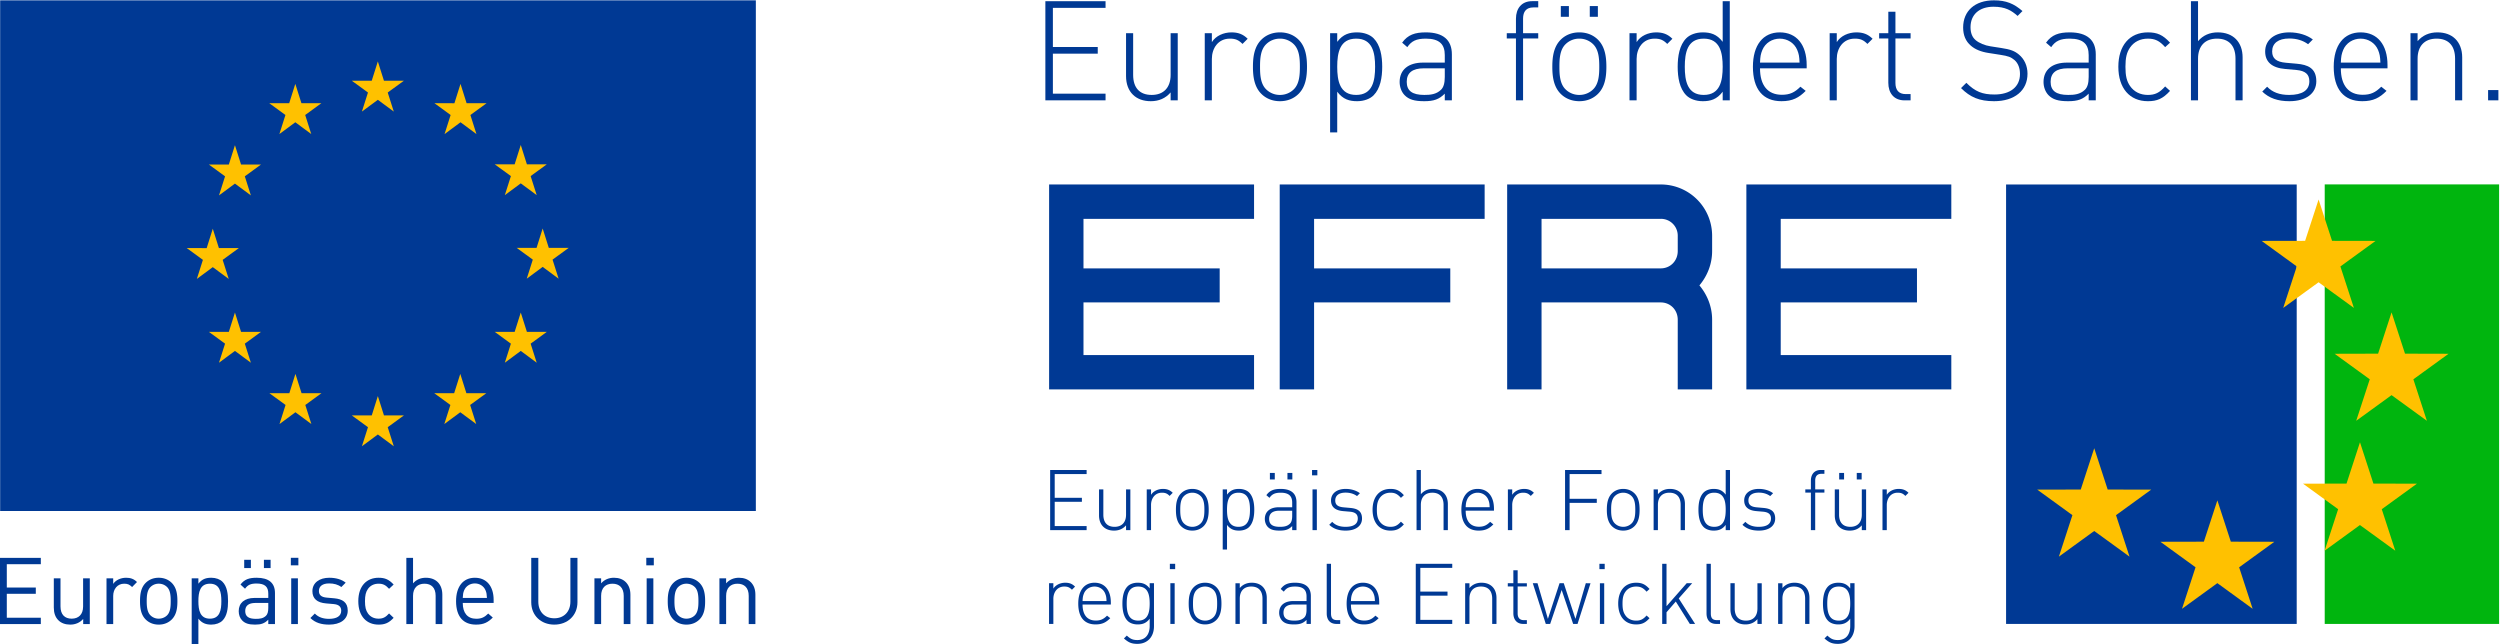 <svg xmlns="http://www.w3.org/2000/svg" xml:space="preserve" id="svg254" width="428.495" height="110.438" viewBox="0 0 428.495 110.438"><defs id="defs258"><clipPath id="clipPath294" clipPathUnits="userSpaceOnUse"><path id="path292" d="M0 255.12h595.28V0H0Z"/></clipPath></defs><g id="g262" transform="matrix(1.333 0 0 -1.333 -182.669 224)"><path id="path264" d="M435.95 87.817h22.423v56.518H435.95Z" style="fill:#00b50e;fill-opacity:1;fill-rule:nonzero;stroke:none"/><path id="path266" d="M394.979 87.817h37.369v56.503h-37.369Z" style="fill:#003994;fill-opacity:1;fill-rule:nonzero;stroke:none"/><g id="g268" transform="translate(436.892 137.076)"><path id="path270" d="m0 0-1.73 5.313L-3.463 0l-5.592-.01 4.52-3.282-1.744-5.335 4.548 3.298 4.54-3.298-1.736 5.334L5.596-.01Z" style="fill:#ffc100;fill-opacity:1;fill-rule:nonzero;stroke:none"/></g><g id="g272" transform="translate(446.274 122.567)"><path id="path274" d="m0 0-1.729 5.311L-3.46 0l-5.592-.014 4.519-3.281-1.742-5.336 4.545 3.299 4.541-3.299-1.737 5.334L5.599-.014Z" style="fill:#ffc100;fill-opacity:1;fill-rule:nonzero;stroke:none"/></g><g id="g276" transform="translate(442.212 105.86)"><path id="path278" d="m0 0-1.729 5.314L-3.46 0l-5.595-.008 4.518-3.283-1.739-5.338 4.542 3.3 4.544-3.3-1.737 5.336L5.596-.008Z" style="fill:#ffc100;fill-opacity:1;fill-rule:nonzero;stroke:none"/></g><g id="g280" transform="translate(423.877 98.392)"><path id="path282" d="m0 0-1.73 5.312L-3.466 0l-5.59-.012 4.519-3.279-1.741-5.34 4.545 3.301 4.539-3.301-1.737 5.336L5.596-.012Z" style="fill:#ffc100;fill-opacity:1;fill-rule:nonzero;stroke:none"/></g><g id="g284" transform="translate(408.042 105.098)"><path id="path286" d="m0 0-1.728 5.311L-3.463 0l-5.592-.013 4.52-3.281-1.74-5.336 4.544 3.299L2.81-8.63 1.072-3.296 5.596-.013Z" style="fill:#ffc100;fill-opacity:1;fill-rule:nonzero;stroke:none"/></g><g id="g288"><g id="g290" clip-path="url(#clipPath294)"><g id="g296" transform="translate(382.432 104.677)"><path id="path298" d="M0 0c-.37.369-.761.5-1.261.5-.619 0-1.226-.271-1.531-.76v.695h-.553v-5.233h.553v3.224c0 .847.498 1.587 1.4 1.587.437 0 .675-.099.989-.415Zm-5.45-4.798V.435h-.555v-3.246c0-.988-.543-1.563-1.476-1.563-.934 0-1.444.553-1.444 1.563V.435h-.554v-3.343c0-.619.195-1.119.545-1.455.335-.326.802-.498 1.388-.498.629 0 1.15.226 1.541.681v-.618Zm-2.835 7.351h-.628v-.837h.628Zm2.261 0h-.63v-.837h.63Zm-4.789-2.53v.412h-1.183v1.139c0 .544.25.868.802.868h.381v.49h-.481c-.823 0-1.257-.575-1.257-1.369V.435h-.716V.023h.716v-4.821h.555V.023Zm-6.33-3.332c0 1.02-.661 1.29-1.53 1.366l-.848.076c-.738.066-1.062.338-1.062.881 0 .64.479 1.009 1.337 1.009.573 0 1.063-.152 1.464-.445l.369.369c-.454.346-1.119.553-1.833.553-1.144 0-1.882-.586-1.882-1.486 0-.815.524-1.284 1.577-1.369l.867-.075c.685-.066 1-.337 1-.879 0-.707-.554-1.065-1.575-1.065-.75 0-1.303.207-1.717.642l-.378-.381c.533-.512 1.205-.748 2.117-.748 1.282 0 2.094.595 2.094 1.552m-6.362 1.127c0-1.085-.195-2.192-1.476-2.192s-1.474 1.107-1.474 2.192.194 2.195 1.474 2.195 1.476-1.109 1.476-2.195m.553-2.616v7.73h-.553V-.239c-.454.608-.965.739-1.553.739-.541 0-1.007-.184-1.279-.455-.533-.532-.672-1.402-.672-2.227s.139-1.692.672-2.224c.272-.272.738-.455 1.279-.455.588 0 1.099.129 1.553.736v-.673Zm-5.794 0v3.343c0 .621-.196 1.118-.544 1.455-.335.326-.802.5-1.39.5-.629 0-1.15-.229-1.542-.684v.619h-.552v-5.233h.552v3.245c0 .99.543 1.566 1.477 1.566.936 0 1.445-.556 1.445-1.566v-3.245Zm-6.384 2.616c0-.607-.033-1.313-.467-1.748a1.52 1.52 0 0 0-1.086-.444c-.423 0-.802.161-1.085.444-.436.435-.467 1.141-.467 1.748 0 .608.031 1.316.467 1.75.283.282.662.445 1.085.445s.803-.163 1.086-.445c.434-.434.467-1.142.467-1.75m.554 0c0 .75-.097 1.553-.652 2.106-.369.369-.869.576-1.455.576-.585 0-1.085-.207-1.455-.576-.552-.553-.65-1.356-.65-2.106 0-.748.098-1.55.65-2.105.37-.369.87-.574 1.455-.574s1.086.205 1.455.574c.555.555.652 1.357.652 2.105m-4.896 4.592v.522h-4.688v-7.73h.585v3.507h3.496v.52h-3.496V2.41ZM-48.167 0c-.368.369-.759.5-1.259.5-.62 0-1.227-.271-1.529-.76v.695h-.556v-5.233h.556v3.224c0 .847.5 1.587 1.397 1.587.434 0 .674-.099.989-.415Zm-5.687-1.855h-3.084c.021.498.052.662.185.989.228.54.758.879 1.357.879.596 0 1.128-.339 1.356-.879.131-.327.162-.491.186-.989m.554-.446v.25C-53.3-.455-54.092.5-55.396.5c-1.313 0-2.095-.998-2.095-2.682 0-1.748.782-2.679 2.224-2.679.871 0 1.358.269 1.889.8l-.412.329c-.445-.448-.826-.631-1.443-.631-1.108 0-1.705.738-1.705 2.062Zm-5.929-2.497v3.343c0 1.207-.738 1.955-1.93 1.955-.631 0-1.153-.229-1.543-.684v3.116h-.553v-7.73h.553v3.245c0 .99.543 1.566 1.474 1.566.936 0 1.446-.556 1.446-1.566v-3.245Zm-5.655.737-.381.348c-.443-.5-.79-.661-1.345-.661-.586 0-1.074.239-1.39.695-.259.379-.358.792-.358 1.497 0 .707.099 1.119.358 1.498.316.457.804.697 1.39.697.555 0 .902-.163 1.345-.663l.381.345C-65.45.316-65.896.5-66.61.5c-1.422 0-2.3-1.02-2.3-2.682s.878-2.679 2.3-2.679c.714 0 1.16.183 1.726.8m-5.383.752c0 1.02-.663 1.29-1.533 1.366l-.846.076c-.738.066-1.063.338-1.063.881 0 .64.478 1.009 1.335 1.009.574 0 1.062-.152 1.465-.445l.371.369c-.458.346-1.119.553-1.836.553-1.139 0-1.879-.586-1.879-1.486 0-.815.524-1.284 1.574-1.369l.87-.075c.684-.066.997-.337.997-.879 0-.707-.551-1.065-1.574-1.065-.748 0-1.301.207-1.715.642l-.38-.381c.533-.512 1.207-.748 2.119-.748 1.282 0 2.095.595 2.095 1.552M-76.075.435h-.557v-5.232h.557Zm.064 2.497h-.682v-.684h.682Zm-3.234-5.907c0-.488-.097-.814-.295-.997-.367-.358-.823-.402-1.301-.402-.944 0-1.368.327-1.368 1.02 0 .696.435 1.053 1.335 1.053h1.629Zm.553-1.823v3.583c0 1.097-.65 1.715-2.03 1.715-.847 0-1.402-.184-1.845-.805l.402-.345c.324.476.706.663 1.443.663 1.065 0 1.477-.445 1.477-1.282v-.586h-1.693c-1.141 0-1.825-.553-1.825-1.51 0-.391.143-.77.379-1.02.338-.347.772-.476 1.543-.476.737 0 1.151.138 1.596.585v-.522Zm-2.791 7.351h-.629v-.837h.629Zm2.257 0h-.629v-.837h.629Zm-5.447-4.735c0-1.085-.195-2.192-1.476-2.192-1.283 0-1.476 1.107-1.476 2.192s.193 2.195 1.476 2.195c1.281 0 1.476-1.109 1.476-2.195m.553 0c0 .825-.141 1.695-.671 2.227-.273.271-.74.455-1.282.455-.586 0-1.096-.131-1.552-.739v.674h-.554v-7.73h.554v3.17c.456-.607.966-.736 1.552-.736.542 0 1.009.183 1.282.455.53.532.671 1.398.671 2.224m-6.414 0c0-.607-.033-1.313-.467-1.748a1.52 1.52 0 0 0-1.086-.444c-.424 0-.802.161-1.084.444-.435.435-.468 1.141-.468 1.748 0 .608.033 1.316.468 1.75.282.282.66.445 1.084.445.423 0 .802-.163 1.086-.445.434-.434.467-1.142.467-1.75m.554 0c0 .75-.1 1.553-.653 2.106-.368.369-.868.576-1.454.576s-1.084-.207-1.455-.576c-.554-.553-.652-1.356-.652-2.106 0-.748.098-1.55.652-2.105.371-.369.869-.574 1.455-.574s1.086.205 1.454.574c.553.555.653 1.357.653 2.105M-94.605 0c-.368.369-.759.5-1.259.5-.619 0-1.226-.271-1.53-.76v.695h-.554v-5.233h.554v3.224c0 .847.498 1.587 1.401 1.587.434 0 .673-.099.987-.415Zm-5.449-4.798V.435h-.553v-3.246c0-.988-.543-1.563-1.477-1.563s-1.443.553-1.443 1.563V.435h-.555v-3.343c0-.619.196-1.119.544-1.455.336-.326.803-.498 1.389-.498.63 0 1.151.226 1.542.681v-.618Zm-5.623 0v.522h-4.104v3.116h3.496v.519h-3.496V2.41h4.104v.522h-4.69v-7.73Z" style="fill:#003994;fill-opacity:1;fill-rule:nonzero;stroke:none"/></g><g id="g300" transform="translate(374.94 90.433)"><path id="path302" d="M0 0c0-1.086-.195-2.191-1.478-2.191-1.279 0-1.476 1.105-1.476 2.191s.197 2.191 1.476 2.191C-.195 2.191 0 1.086 0 0m.555-2.91v5.527H0v-.674c-.456.608-.966.739-1.552.739-.544 0-1.01-.184-1.282-.457-.532-.53-.673-1.399-.673-2.225 0-.824.141-1.693.673-2.223.272-.275.738-.457 1.282-.457.586 0 1.096.129 1.552.737v-.934c0-1.031-.487-1.811-1.587-1.811-.662 0-.942.206-1.354.575l-.372-.369c.556-.489.947-.696 1.726-.696 1.358 0 2.142.955 2.142 2.268m-5.8.295V.729c0 .617-.195 1.117-.541 1.453-.335.328-.802.5-1.391.5-.629 0-1.15-.229-1.54-.684v.619h-.555v-5.232h.555V.631c0 .988.542 1.56 1.476 1.56s1.443-.552 1.443-1.56v-3.246Zm-6.133 0v5.232h-.553V-.629c0-.988-.543-1.562-1.477-1.562-.933 0-1.445.552-1.445 1.562v3.246h-.551V-.725c0-.621.194-1.121.542-1.457.337-.326.803-.498 1.388-.498.632 0 1.154.229 1.543.682v-.617Zm-5.363 0v.486h-.379c-.619 0-.803.295-.803.881v6.363h-.555V-1.26c0-.812.413-1.355 1.261-1.355Zm-3.203 0L-22.05.662l1.727 1.955h-.705l-2.593-2.953v5.451h-.556v-7.73h.556v1.498l1.192 1.379 1.804-2.877Zm-5.86.738-.38.346c-.445-.498-.794-.66-1.345-.66-.587 0-1.077.24-1.389.695-.265.379-.36.791-.36 1.496 0 .707.095 1.119.36 1.5.312.457.802.691 1.389.691.551 0 .9-.16 1.345-.66l.38.348c-.564.619-1.011.803-1.725.803-1.425 0-2.304-1.02-2.304-2.682s.879-2.68 2.304-2.68c.714 0 1.161.182 1.725.803m-5.829 4.494h-.554v-5.232h.554Zm.064 2.498h-.681v-.686h.681Zm-1.823-2.498H-34l-1.334-4.582-1.499 4.582h-.545l-1.496-4.582-1.336 4.582h-.606l1.67-5.232h.563l1.479 4.363 1.476-4.363h.565Zm-8.185-5.232v.486h-.379c-.557 0-.805.328-.805.869v3.465h1.184v.412h-1.184v1.672h-.554V2.617h-.717v-.412h.717v-3.453c0-.793.436-1.367 1.259-1.367Zm-3.908 0V.729c0 .617-.196 1.117-.543 1.453-.336.328-.803.5-1.389.5-.631 0-1.152-.229-1.543-.684v.619h-.553v-5.232h.553V.631c0 .988.543 1.56 1.477 1.56.935 0 1.446-.552 1.446-1.56v-3.246Zm-5.688 0v.519h-4.105V1.02h3.496v.521h-3.496v3.051h4.105v.523h-4.691v-7.73ZM-61.116.326H-64.2c.023.5.054.662.185.988.228.545.761.877 1.357.877s1.129-.332 1.356-.877c.131-.326.162-.488.186-.988m.554-.445v.25c0 1.598-.794 2.551-2.096 2.551-1.313 0-2.095-.998-2.095-2.682 0-1.746.782-2.68 2.225-2.68.867 0 1.357.27 1.888.803l-.412.326c-.444-.447-.826-.631-1.443-.631-1.108 0-1.705.739-1.705 2.063Zm-5.015-2.496v.486h-.381c-.617 0-.803.295-.803.881v6.363h-.552V-1.26c0-.812.413-1.355 1.259-1.355Zm-4.331 1.822c0-.486-.099-.814-.292-.998-.37-.357-.825-.4-1.303-.4-.945 0-1.368.324-1.368 1.019s.433 1.053 1.335 1.053h1.628Zm.554-1.822V.967c0 1.097-.653 1.715-2.032 1.715-.845 0-1.397-.184-1.843-.803l.4-.348c.329.479.708.66 1.443.66 1.066 0 1.478-.443 1.478-1.279V.326h-1.695c-1.138 0-1.824-.553-1.824-1.51a1.5 1.5 0 0 1 .384-1.019c.335-.348.769-.477 1.54-.477.738 0 1.15.139 1.595.584v-.519Zm-5.667 0V.729c0 .617-.196 1.117-.542 1.453-.337.328-.805.5-1.39.5-.629 0-1.15-.229-1.54-.684v.619h-.556v-5.232h.556V.631c0 .988.541 1.56 1.474 1.56.935 0 1.446-.552 1.446-1.56v-3.246ZM-81.403 0c0-.607-.033-1.313-.468-1.746a1.5 1.5 0 0 0-1.084-.445c-.424 0-.804.162-1.086.445-.435.433-.467 1.139-.467 1.746 0 .609.032 1.314.467 1.748.282.283.662.443 1.086.443s.803-.16 1.084-.443c.435-.434.468-1.139.468-1.748m.554 0c0 .752-.098 1.553-.651 2.107-.371.37-.87.575-1.455.575-.587 0-1.086-.205-1.456-.575-.553-.554-.65-1.355-.65-2.107 0-.748.097-1.551.65-2.105.37-.37.869-.575 1.456-.575.585 0 1.084.205 1.455.575.553.554.651 1.357.651 2.105m-6.016 2.617h-.553v-5.232h.553Zm.065 2.498h-.683v-.686h.683ZM-90.077 0c0-1.086-.195-2.191-1.477-2.191-1.28 0-1.476 1.105-1.476 2.191s.196 2.191 1.476 2.191c1.282 0 1.477-1.105 1.477-2.191m.553-2.91v5.527h-.553v-.674c-.456.608-.967.739-1.553.739-.543 0-1.009-.184-1.281-.457-.532-.53-.673-1.399-.673-2.225 0-.824.141-1.693.673-2.223.272-.275.738-.457 1.281-.457.586 0 1.097.129 1.553.737v-.934c0-1.031-.489-1.811-1.586-1.811-.662 0-.942.206-1.356.575l-.369-.369c.554-.489.944-.696 1.725-.696 1.358 0 2.139.955 2.139 2.268M-95.625.326h-3.083c.023.5.054.662.185.988.228.545.76.877 1.357.877s1.129-.332 1.357-.877c.13-.326.163-.488.184-.988m.554-.445v.25c0 1.598-.792 2.551-2.095 2.551-1.314 0-2.095-.998-2.095-2.682 0-1.746.781-2.68 2.225-2.68.869 0 1.357.27 1.889.803l-.413.326c-.444-.447-.825-.631-1.444-.631-1.107 0-1.704.739-1.704 2.063Zm-4.6 2.301c-.37.369-.761.5-1.261.5-.619 0-1.226-.272-1.531-.758v.693h-.554v-5.232h.554V.609c0 .846.5 1.582 1.401 1.582.434 0 .673-.095.988-.41Z" style="fill:#003994;fill-opacity:1;fill-rule:nonzero;stroke:none"/></g><g id="g304" transform="translate(383.522 133.534)"><path id="path306" d="M0 0h-17.519v6.37H4.415v4.418h-26.352v-26.35H4.415v4.418h-21.934v6.766H0Zm-26.34 2.23v1.951a6.593 6.593 0 0 1-6.61 6.607h-19.744v-26.35h4.421v11.184h15.323c1.235 0 2.189-.954 2.189-2.227v-8.957h4.421v8.957c0 1.711-.639 3.223-1.634 4.417.995 1.194 1.634 2.707 1.634 4.418m-21.933 4.14h15.323a2.16 2.16 0 0 0 2.189-2.189V2.23c0-1.273-.954-2.23-2.189-2.23h-15.323ZM-77.52-15.562v11.184h17.513V0H-77.52v6.37h21.93v4.418h-26.35v-26.35ZM-89.658 0h-17.513v6.37h21.932v4.418h-26.352v-26.35h26.352v4.418h-21.932v6.766h17.513Z" style="fill:#003994;fill-opacity:1;fill-rule:nonzero;stroke:none"/></g><g id="g308" transform="translate(271.45 155.138)"><path id="path310" d="M0 0v12.753h7.739v-.858H.967V6.86h5.768V6H.967V.861h6.772V0Z" style="fill:#003994;fill-opacity:1;fill-rule:nonzero;stroke:none"/></g><g id="g312" transform="translate(287.556 155.138)"><path id="path314" d="M0 0v1.021C-.645.269-1.506-.108-2.544-.108c-.968 0-1.737.287-2.293.825-.574.554-.896 1.379-.896 2.401v5.517h.914V3.278c0-1.666.84-2.58 2.382-2.58C-.896.698 0 1.648 0 3.278v5.357h.914V0Z" style="fill:#003994;fill-opacity:1;fill-rule:nonzero;stroke:none"/></g><g id="g316" transform="translate(296.799 162.394)"><path id="path318" d="M0 0c-.521.519-.914.68-1.63.68-1.487 0-2.311-1.218-2.311-2.615v-5.321h-.914v8.635h.914V.232c.502.807 1.504 1.253 2.525 1.253.825 0 1.469-.214 2.079-.822Z" style="fill:#003994;fill-opacity:1;fill-rule:nonzero;stroke:none"/></g><g id="g320" transform="translate(304.015 155.98)"><path id="path322" d="M0 0c-.608-.607-1.434-.95-2.4-.95s-1.793.343-2.4.95c-.915.913-1.075 2.239-1.075 3.475s.16 2.562 1.075 3.476c.607.609 1.433.948 2.4.948S-.608 7.56 0 6.951c.912-.914 1.075-2.24 1.075-3.476S.912.913 0 0m-.608 6.359a2.5 2.5 0 0 1-1.792.735c-.7 0-1.326-.268-1.793-.735-.716-.716-.77-1.88-.77-2.884 0-1.002.054-2.167.77-2.884A2.5 2.5 0 0 1-2.4-.144c.697 0 1.325.27 1.792.735.713.717.768 1.882.768 2.884 0 1.004-.055 2.168-.768 2.884" style="fill:#003994;fill-opacity:1;fill-rule:nonzero;stroke:none"/></g><g id="g324" transform="translate(313.65 155.783)"><path id="path326" d="M0 0c-.445-.447-1.217-.753-2.11-.753-.968 0-1.81.214-2.563 1.219v-5.232h-.915V7.99h.915V6.879c.753 1.003 1.595 1.217 2.563 1.217.893 0 1.665-.304 2.11-.752.879-.877 1.111-2.31 1.111-3.673C1.111 2.311.879.877 0 0m-2.235 7.291c-2.117 0-2.438-1.827-2.438-3.62 0-1.79.321-3.618 2.438-3.618C-.122.053.198 1.881.198 3.671c0 1.793-.32 3.62-2.433 3.62" style="fill:#003994;fill-opacity:1;fill-rule:nonzero;stroke:none"/></g><g id="g328" transform="translate(322.807 155.138)"><path id="path330" d="M0 0v.861C-.737.126-1.417-.108-2.636-.108c-1.271 0-1.988.214-2.543.789-.394.411-.626 1.039-.626 1.683 0 1.577 1.129 2.49 3.009 2.49H0v.968c0 1.379-.683 2.114-2.438 2.114-1.216 0-1.846-.305-2.381-1.093l-.664.574c.734 1.021 1.649 1.324 3.045 1.324 2.275 0 3.35-1.021 3.35-2.828V0Zm0 4.12h-2.69c-1.486 0-2.202-.591-2.202-1.738 0-1.146.698-1.684 2.256-1.684.789 0 1.541.072 2.151.664.322.304.485.842.485 1.646Z" style="fill:#003994;fill-opacity:1;fill-rule:nonzero;stroke:none"/></g><g id="g332" transform="translate(332.873 163.092)"><path id="path334" d="M0 0v-7.954h-.915V0h-1.181v.681h1.181v1.863c0 1.307.717 2.256 2.078 2.256h.787v-.805h-.627C.412 3.995 0 3.457 0 2.561V.681h1.95V0Z" style="fill:#003994;fill-opacity:1;fill-rule:nonzero;stroke:none"/></g><g id="g336" transform="translate(342.509 155.98)"><path id="path338" d="M0 0c-.609-.607-1.434-.95-2.4-.95-.969 0-1.793.343-2.401.95-.914.913-1.074 2.239-1.074 3.475s.16 2.562 1.074 3.476c.608.609 1.432.948 2.401.948.966 0 1.791-.339 2.4-.948.914-.914 1.076-2.24 1.076-3.476S.914.913 0 0m-.609 6.359a2.5 2.5 0 0 1-1.791.735 2.5 2.5 0 0 1-1.793-.735c-.714-.716-.77-1.88-.77-2.884 0-1.002.056-2.167.77-2.884A2.5 2.5 0 0 1-2.4-.144c.699 0 1.324.27 1.791.735.716.717.771 1.882.771 2.884 0 1.004-.055 2.168-.771 2.884m-4.173 4.927h1.038v-1.38h-1.038Zm3.723 0h1.041v-1.38h-1.041Z" style="fill:#003994;fill-opacity:1;fill-rule:nonzero;stroke:none"/></g><g id="g340" transform="translate(351.411 162.394)"><path id="path342" d="M0 0c-.518.519-.913.68-1.629.68-1.488 0-2.309-1.218-2.309-2.615v-5.321h-.916v8.635h.916V.232c.5.807 1.5 1.253 2.525 1.253.823 0 1.467-.214 2.075-.822Z" style="fill:#003994;fill-opacity:1;fill-rule:nonzero;stroke:none"/></g><g id="g344" transform="translate(358.54 155.138)"><path id="path346" d="M0 0v1.111C-.753.106-1.595-.108-2.563-.108c-.897 0-1.666.306-2.114.753-.877.877-1.109 2.311-1.109 3.671 0 1.363.232 2.796 1.109 3.673.448.449 1.217.752 2.114.752.968 0 1.81-.214 2.563-1.217v5.229h.913V0Zm-2.437 7.936c-2.115 0-2.435-1.827-2.435-3.62 0-1.79.32-3.618 2.435-3.618C-.323.698 0 2.526 0 4.316c0 1.793-.323 3.62-2.437 3.62" style="fill:#003994;fill-opacity:1;fill-rule:nonzero;stroke:none"/></g><g id="g348" transform="translate(363.34 159.258)"><path id="path350" d="M0 0c0-2.186.985-3.403 2.813-3.403 1.018 0 1.647.303 2.382 1.038l.68-.537c-.878-.878-1.684-1.326-3.117-1.326C.376-4.228-.913-2.687-.913.196c0 2.777 1.289 4.425 3.455 4.425C4.692 4.621 6 3.045 6 .413V0Zm4.783 2.365c-.378.895-1.254 1.45-2.241 1.45-.984 0-1.86-.555-2.238-1.45C.089 1.828.034 1.559 0 .734h5.085c-.035.825-.088 1.094-.302 1.631" style="fill:#003994;fill-opacity:1;fill-rule:nonzero;stroke:none"/></g><g id="g352" transform="translate(377.15 162.394)"><path id="path354" d="M0 0c-.518.519-.912.68-1.628.68-1.486 0-2.313-1.218-2.313-2.615v-5.321h-.913v8.635h.913V.232c.502.807 1.503 1.253 2.527 1.253.826 0 1.469-.214 2.079-.822Z" style="fill:#003994;fill-opacity:1;fill-rule:nonzero;stroke:none"/></g><g id="g356" transform="translate(381.915 155.138)"><path id="path358" d="M0 0c-1.363 0-2.078.95-2.078 2.257v5.697h-1.181v.681h1.181v2.758h.915V8.635h1.95v-.681h-1.95V2.239c0-.895.412-1.434 1.325-1.434h.625V0Z" style="fill:#003994;fill-opacity:1;fill-rule:nonzero;stroke:none"/></g><g id="g360" transform="translate(393.436 155.03)"><path id="path362" d="M0 0c-1.899 0-3.08.52-4.249 1.685l.683.68C-2.421 1.219-1.489.86.052.86c2.007 0 3.279.968 3.279 2.635 0 .751-.234 1.379-.698 1.79-.467.395-.808.519-1.846.681l-1.489.233c-.965.143-1.736.466-2.274.931-.681.574-1.002 1.362-1.002 2.347 0 2.132 1.52 3.492 3.957 3.492 1.577 0 2.581-.429 3.672-1.379l-.627-.627c-.787.7-1.576 1.183-3.097 1.183-1.846 0-2.956-1.021-2.956-2.634 0-.734.216-1.289.663-1.666.447-.375 1.182-.68 1.899-.788l1.38-.215c1.199-.178 1.736-.393 2.275-.841.698-.573 1.11-1.451 1.11-2.472C4.298 1.379 2.649 0 0 0" style="fill:#003994;fill-opacity:1;fill-rule:nonzero;stroke:none"/></g><g id="g364" transform="translate(405.599 155.138)"><path id="path366" d="M0 0v.861C-.736.126-1.416-.108-2.634-.108c-1.271 0-1.988.214-2.544.789-.393.411-.627 1.039-.627 1.683 0 1.577 1.129 2.49 3.01 2.49H0v.968c0 1.379-.682 2.114-2.438 2.114-1.217 0-1.845-.305-2.382-1.093l-.662.574c.735 1.021 1.648 1.324 3.044 1.324 2.276 0 3.35-1.021 3.35-2.828V0Zm0 4.12h-2.688c-1.486 0-2.205-.591-2.205-1.738 0-1.146.701-1.684 2.259-1.684.787 0 1.541.072 2.15.664.322.304.484.842.484 1.646Z" style="fill:#003994;fill-opacity:1;fill-rule:nonzero;stroke:none"/></g><g id="g368" transform="translate(413.21 155.03)"><path id="path370" d="M0 0c-2.346 0-3.796 1.685-3.796 4.424 0 2.742 1.45 4.425 3.796 4.425 1.184 0 1.918-.304 2.851-1.325l-.629-.573C1.488 7.775.914 8.043 0 8.043c-.966 0-1.773-.393-2.293-1.146-.43-.626-.59-1.308-.59-2.473 0-1.163.16-1.844.59-2.47C-1.773 1.2-.966.806 0 .806c.914 0 1.488.27 2.222 1.093l.629-.573C1.918.306 1.184 0 0 0" style="fill:#003994;fill-opacity:1;fill-rule:nonzero;stroke:none"/></g><g id="g372" transform="translate(424.478 155.138)"><path id="path374" d="M0 0v5.357c0 1.665-.842 2.579-2.38 2.579-1.541 0-2.437-.95-2.437-2.579V0h-.912v12.753h.912v-5.14c.646.753 1.503 1.128 2.542 1.128 1.972 0 3.189-1.236 3.189-3.224V0Z" style="fill:#003994;fill-opacity:1;fill-rule:nonzero;stroke:none"/></g><g id="g376" transform="translate(431.413 155.03)"><path id="path378" d="M0 0c-1.506 0-2.617.394-3.494 1.237l.625.626C-2.188 1.147-1.273.806-.036.806c1.683 0 2.596.591 2.596 1.757 0 .895-.519 1.343-1.648 1.45l-1.433.126c-1.736.143-2.6.913-2.6 2.256 0 1.488 1.221 2.454 3.101 2.454 1.184 0 2.276-.339 3.028-.912l-.61-.61c-.662.484-1.467.735-2.418.735-1.416 0-2.203-.61-2.203-1.667 0-.895.537-1.343 1.756-1.451l1.398-.125c1.433-.125 2.525-.573 2.525-2.256C3.456.986 2.114 0 0 0" style="fill:#003994;fill-opacity:1;fill-rule:nonzero;stroke:none"/></g><g id="g380" transform="translate(438.022 159.258)"><path id="path382" d="M0 0c0-2.186.985-3.403 2.813-3.403 1.021 0 1.649.303 2.384 1.038l.679-.537C4.997-3.78 4.19-4.228 2.76-4.228.376-4.228-.915-2.687-.915.196c0 2.777 1.291 4.425 3.459 4.425 2.149 0 3.457-1.576 3.457-4.208V0Zm4.785 2.365c-.378.895-1.255 1.45-2.241 1.45-.984 0-1.863-.555-2.24-1.45C.091 1.828.036 1.559 0 .734h5.087c-.035.825-.09 1.094-.302 1.631" style="fill:#003994;fill-opacity:1;fill-rule:nonzero;stroke:none"/></g><g id="g384" transform="translate(452.712 155.138)"><path id="path386" d="M0 0v5.357c0 1.665-.842 2.579-2.383 2.579-1.539 0-2.437-.95-2.437-2.579V0h-.912v8.635h.912V7.613c.646.753 1.505 1.128 2.545 1.128.966 0 1.738-.286 2.293-.823.572-.555.897-1.379.897-2.401V0Z" style="fill:#003994;fill-opacity:1;fill-rule:nonzero;stroke:none"/></g><path id="path388" d="M456.956 156.464h1.325v-1.326h-1.325Z" style="fill:#003994;fill-opacity:1;fill-rule:nonzero;stroke:none"/><path id="path390" d="M137.055 168h97.168v-65.659h-97.168Z" style="fill:#003994;fill-opacity:1;fill-rule:nonzero;stroke:none"/><g id="g392" transform="translate(183.568 153.694)"><path id="path394" d="m0 0 2.051 1.516L4.101 0l-.78 2.452 2.082 1.517H2.836l-.785 2.482-.786-2.485-2.565.003L.781 2.452Z" style="fill:#ffc100;fill-opacity:1;fill-rule:nonzero;stroke:none"/></g><g id="g396" transform="translate(172.958 150.804)"><path id="path398" d="m0 0 2.05 1.517L4.099 0 3.32 2.453l2.082 1.516H2.835l-.786 2.486-.786-2.488-2.565.002L.779 2.453Z" style="fill:#ffc100;fill-opacity:1;fill-rule:nonzero;stroke:none"/></g><g id="g400" transform="translate(167.245 149.372)"><path id="path402" d="m0 0-.786-2.488-2.566.003 2.081-1.517-.78-2.453L0-4.938l2.05-1.517-.78 2.453 2.081 1.517H.785Z" style="fill:#ffc100;fill-opacity:1;fill-rule:nonzero;stroke:none"/></g><g id="g404" transform="translate(164.396 133.693)"><path id="path406" d="m0 0 2.05-1.517L1.271.936l2.081 1.516H.786L0 4.938l-.785-2.491-2.567.005L-1.27.936l-.78-2.453Z" style="fill:#ffc100;fill-opacity:1;fill-rule:nonzero;stroke:none"/></g><g id="g408" transform="translate(168.03 125.372)"><path id="path410" d="m0 0-.785 2.485-.786-2.488L-4.137 0l2.081-1.518-.78-2.451L-.785-2.45l2.05-1.519-.78 2.451L2.566 0Z" style="fill:#ffc100;fill-opacity:1;fill-rule:nonzero;stroke:none"/></g><g id="g412" transform="translate(175.809 117.487)"><path id="path414" d="m0 0-.786 2.482-.784-2.484L-4.137 0l2.081-1.516-.779-2.453 2.05 1.517 2.049-1.517-.779 2.453L2.567 0Z" style="fill:#ffc100;fill-opacity:1;fill-rule:nonzero;stroke:none"/></g><g id="g416" transform="translate(186.406 114.63)"><path id="path418" d="m0 0-.786 2.485-.784-2.488L-4.137 0l2.081-1.517-.779-2.452 2.051 1.517 2.049-1.517-.781 2.452L2.567 0Z" style="fill:#ffc100;fill-opacity:1;fill-rule:nonzero;stroke:none"/></g><g id="g420" transform="translate(197.003 117.487)"><path id="path422" d="m0 0-.784 2.482-.787-2.484L-4.136 0l2.08-1.516-.779-2.453 2.051 1.517 2.05-1.517-.782 2.453L2.567 0Z" style="fill:#ffc100;fill-opacity:1;fill-rule:nonzero;stroke:none"/></g><g id="g424" transform="translate(204.784 125.372)"><path id="path426" d="m0 0-.787 2.485-.787-2.488L-4.138 0l2.082-1.518-.781-2.451 2.05 1.519 2.05-1.519-.781 2.451L2.564 0Z" style="fill:#ffc100;fill-opacity:1;fill-rule:nonzero;stroke:none"/></g><g id="g428" transform="translate(210.167 136.175)"><path id="path430" d="M0 0h-2.567l-.787 2.485-.784-2.487L-6.705 0l2.082-1.516-.779-2.453 2.048 1.519 2.05-1.519-.779 2.453Z" style="fill:#ffc100;fill-opacity:1;fill-rule:nonzero;stroke:none"/></g><g id="g432" transform="translate(201.947 142.95)"><path id="path434" d="m0 0 2.05 1.516L4.1 0l-.781 2.452 2.082 1.514H2.837L2.05 6.452l-.787-2.488-2.564.002L.781 2.452Z" style="fill:#ffc100;fill-opacity:1;fill-rule:nonzero;stroke:none"/></g><g id="g436" transform="translate(196.248 157.256)"><path id="path438" d="m0 0-.784-2.488-2.567.005 2.08-1.519-.779-2.452L.003-4.935 2.05-6.454l-.779 2.452 2.083 1.519H.784Z" style="fill:#ffc100;fill-opacity:1;fill-rule:nonzero;stroke:none"/></g><g id="g440" transform="translate(137.002 87.8)"><path id="path442" d="M0 0v8.513h5.284v-.814H.909V4.698h3.729v-.811H.909V.814h4.375V0Z" style="fill:#003994;fill-opacity:1;fill-rule:nonzero;stroke:none"/></g><g id="g444" transform="translate(147.733 87.8)"><path id="path446" d="M0 0v.658C-.418.18-1.004-.071-1.662-.071c-.633 0-1.159.191-1.518.55-.418.406-.598.968-.598 1.65v3.753h.861V2.26c0-1.039.55-1.567 1.435-1.567s1.47.539 1.47 1.567v3.622h.861V0Z" style="fill:#003994;fill-opacity:1;fill-rule:nonzero;stroke:none"/></g><g id="g448" transform="translate(154.017 92.558)"><path id="path450" d="M0 0c-.322.323-.562.432-1.016.432-.86 0-1.41-.682-1.41-1.578v-3.612h-.861v5.882h.861V.407c.322.489.968.789 1.65.789.561 0 .991-.132 1.41-.55Z" style="fill:#003994;fill-opacity:1;fill-rule:nonzero;stroke:none"/></g><g id="g452" transform="translate(158.52 92.558)"><path id="path454" d="M0 0a1.5 1.5 0 0 1-1.076.432A1.48 1.48 0 0 1-2.14 0c-.43-.43-.479-1.159-.479-1.816 0-.659.049-1.387.479-1.817a1.48 1.48 0 0 1 1.064-.431c.418 0 .801.156 1.076.431.431.43.466 1.158.466 1.817C.466-1.159.431-.43 0 0m.61-4.159c-.406-.407-.968-.67-1.686-.67s-1.279.263-1.685.67c-.598.61-.718 1.434-.718 2.343s.12 1.734.718 2.342c.406.408.968.67 1.685.67S.204.934.61.526c.597-.608.717-1.434.717-2.342S1.207-3.549.61-4.159" style="fill:#003994;fill-opacity:1;fill-rule:nonzero;stroke:none"/></g><g id="g456" transform="translate(164.027 92.99)"><path id="path458" d="M0 0c-1.279 0-1.482-1.1-1.482-2.248S-1.279-4.496 0-4.496s1.471 1.1 1.471 2.248S1.279 0 0 0m1.613-4.746c-.31-.312-.836-.515-1.434-.515-.645 0-1.182.157-1.661.765v-3.322h-.861v8.51h.861V0C-1.003.621-.466.765.179.765c.598 0 1.124-.203 1.434-.514.599-.599.718-1.578.718-2.499s-.119-1.9-.718-2.498" style="fill:#003994;fill-opacity:1;fill-rule:nonzero;stroke:none"/></g><path id="path460" d="M170.97 96.062h.86v-1.064h-.86Zm.562-5.547h-1.65c-.885 0-1.316-.36-1.316-1.041s.42-1.004 1.351-1.004c.503 0 .945.035 1.316.394.204.192.299.527.299 1.016Zm-3.097 5.547h.861v-1.064h-.861Zm3.097-8.262v.562c-.478-.477-.909-.633-1.698-.633-.813 0-1.292.156-1.661.538-.288.287-.443.729-.443 1.195 0 1.028.717 1.697 2.032 1.697h1.77v.563c0 .86-.431 1.291-1.507 1.291-.753 0-1.135-.18-1.483-.67l-.585.538c.526.682 1.123.873 2.081.873 1.578 0 2.354-.682 2.354-1.961V87.8Z" style="fill:#003994;fill-opacity:1;fill-rule:nonzero;stroke:none"/><path id="path462" d="M174.48 93.682h.861V87.8h-.861Zm-.047 2.641h.968v-.968h-.968Z" style="fill:#003994;fill-opacity:1;fill-rule:nonzero;stroke:none"/><g id="g464" transform="translate(179.356 87.729)"><path id="path466" d="M0 0c-.991 0-1.769.228-2.414.849l.574.574C-1.374.933-.741.741-.011.741c.968 0 1.565.348 1.565 1.04 0 .515-.298.802-.979.862l-.969.083c-1.147.095-1.757.609-1.757 1.578 0 1.076.908 1.721 2.164 1.721.837 0 1.59-.203 2.116-.633l-.562-.563c-.419.323-.957.467-1.567.467-.86 0-1.314-.37-1.314-.968 0-.503.287-.802 1.027-.861l.945-.083c1.029-.096 1.734-.49 1.734-1.59C2.392.657 1.423 0 0 0" style="fill:#003994;fill-opacity:1;fill-rule:nonzero;stroke:none"/></g><g id="g468" transform="translate(185.713 87.729)"><path id="path470" d="M0 0c-1.483 0-2.606 1.005-2.606 3.013S-1.483 6.025 0 6.025c.813 0 1.327-.215 1.937-.873l-.586-.549c-.443.49-.789.658-1.351.658-.574 0-1.052-.228-1.363-.67-.275-.383-.383-.837-.383-1.578s.108-1.196.383-1.578C-1.052.992-.574.765 0 .765c.562 0 .908.179 1.351.67l.586-.562C1.327.216.813 0 0 0" style="fill:#003994;fill-opacity:1;fill-rule:nonzero;stroke:none"/></g><g id="g472" transform="translate(193.05 87.8)"><path id="path474" d="M0 0v3.635c0 1.028-.549 1.554-1.434 1.554s-1.471-.538-1.471-1.554V0h-.861v8.513h.861V5.236c.43.491.992.718 1.65.718 1.327 0 2.116-.849 2.116-2.177V0Z" style="fill:#003994;fill-opacity:1;fill-rule:nonzero;stroke:none"/></g><g id="g476" transform="translate(199.467 92.14)"><path id="path478" d="M0 0c-.227.537-.754.885-1.375.885S-2.522.537-2.75 0c-.131-.322-.155-.502-.179-.98H.179C.155-.502.131-.322 0 0m-2.929-1.625c0-1.291.61-2.033 1.734-2.033.681 0 1.075.203 1.541.67l.586-.514C.334-4.1-.216-4.411-1.22-4.411c-1.553 0-2.57.932-2.57 3.013 0 1.9.92 3.012 2.415 3.012 1.518 0 2.416-1.099 2.416-2.844v-.395Z" style="fill:#003994;fill-opacity:1;fill-rule:nonzero;stroke:none"/></g><g id="g480" transform="translate(208.31 87.729)"><path id="path482" d="M0 0c-1.722 0-2.966 1.184-2.966 2.881v5.703h.909V2.953c0-1.291.813-2.14 2.057-2.14 1.242 0 2.068.849 2.068 2.14v5.631h.908V2.881C2.976 1.184 1.721 0 0 0" style="fill:#003994;fill-opacity:1;fill-rule:nonzero;stroke:none"/></g><g id="g484" transform="translate(217.234 87.8)"><path id="path486" d="M0 0v3.623c0 1.04-.562 1.566-1.447 1.566s-1.458-.538-1.458-1.566V0h-.861v5.882h.861v-.646c.419.479.992.718 1.65.718.634 0 1.148-.191 1.506-.55.418-.406.61-.957.61-1.638V0Z" style="fill:#003994;fill-opacity:1;fill-rule:nonzero;stroke:none"/></g><path id="path488" d="M220.184 93.682h.861V87.8h-.861Zm-.048 2.641h.968v-.968h-.968Z" style="fill:#003994;fill-opacity:1;fill-rule:nonzero;stroke:none"/><g id="g490" transform="translate(226.375 92.558)"><path id="path492" d="M0 0a1.5 1.5 0 0 1-1.077.432A1.48 1.48 0 0 1-2.14 0c-.431-.43-.479-1.159-.479-1.816 0-.659.048-1.387.479-1.817a1.48 1.48 0 0 1 1.063-.431c.419 0 .802.156 1.077.431.431.43.466 1.158.466 1.817C.466-1.159.431-.43 0 0m.61-4.159c-.407-.407-.969-.67-1.687-.67-.717 0-1.279.263-1.686.67-.597.61-.717 1.434-.717 2.343s.12 1.734.717 2.342c.407.408.969.67 1.686.67S.203.934.61.526c.597-.608.717-1.434.717-2.342S1.207-3.549.61-4.159" style="fill:#003994;fill-opacity:1;fill-rule:nonzero;stroke:none"/></g><g id="g494" transform="translate(233.306 87.8)"><path id="path496" d="M0 0v3.623c0 1.04-.562 1.566-1.447 1.566s-1.458-.538-1.458-1.566V0h-.862v5.882h.862v-.646c.417.479.992.718 1.648.718.634 0 1.148-.191 1.507-.55.419-.406.609-.957.609-1.638V0Z" style="fill:#003994;fill-opacity:1;fill-rule:nonzero;stroke:none"/></g></g></g></g></svg>